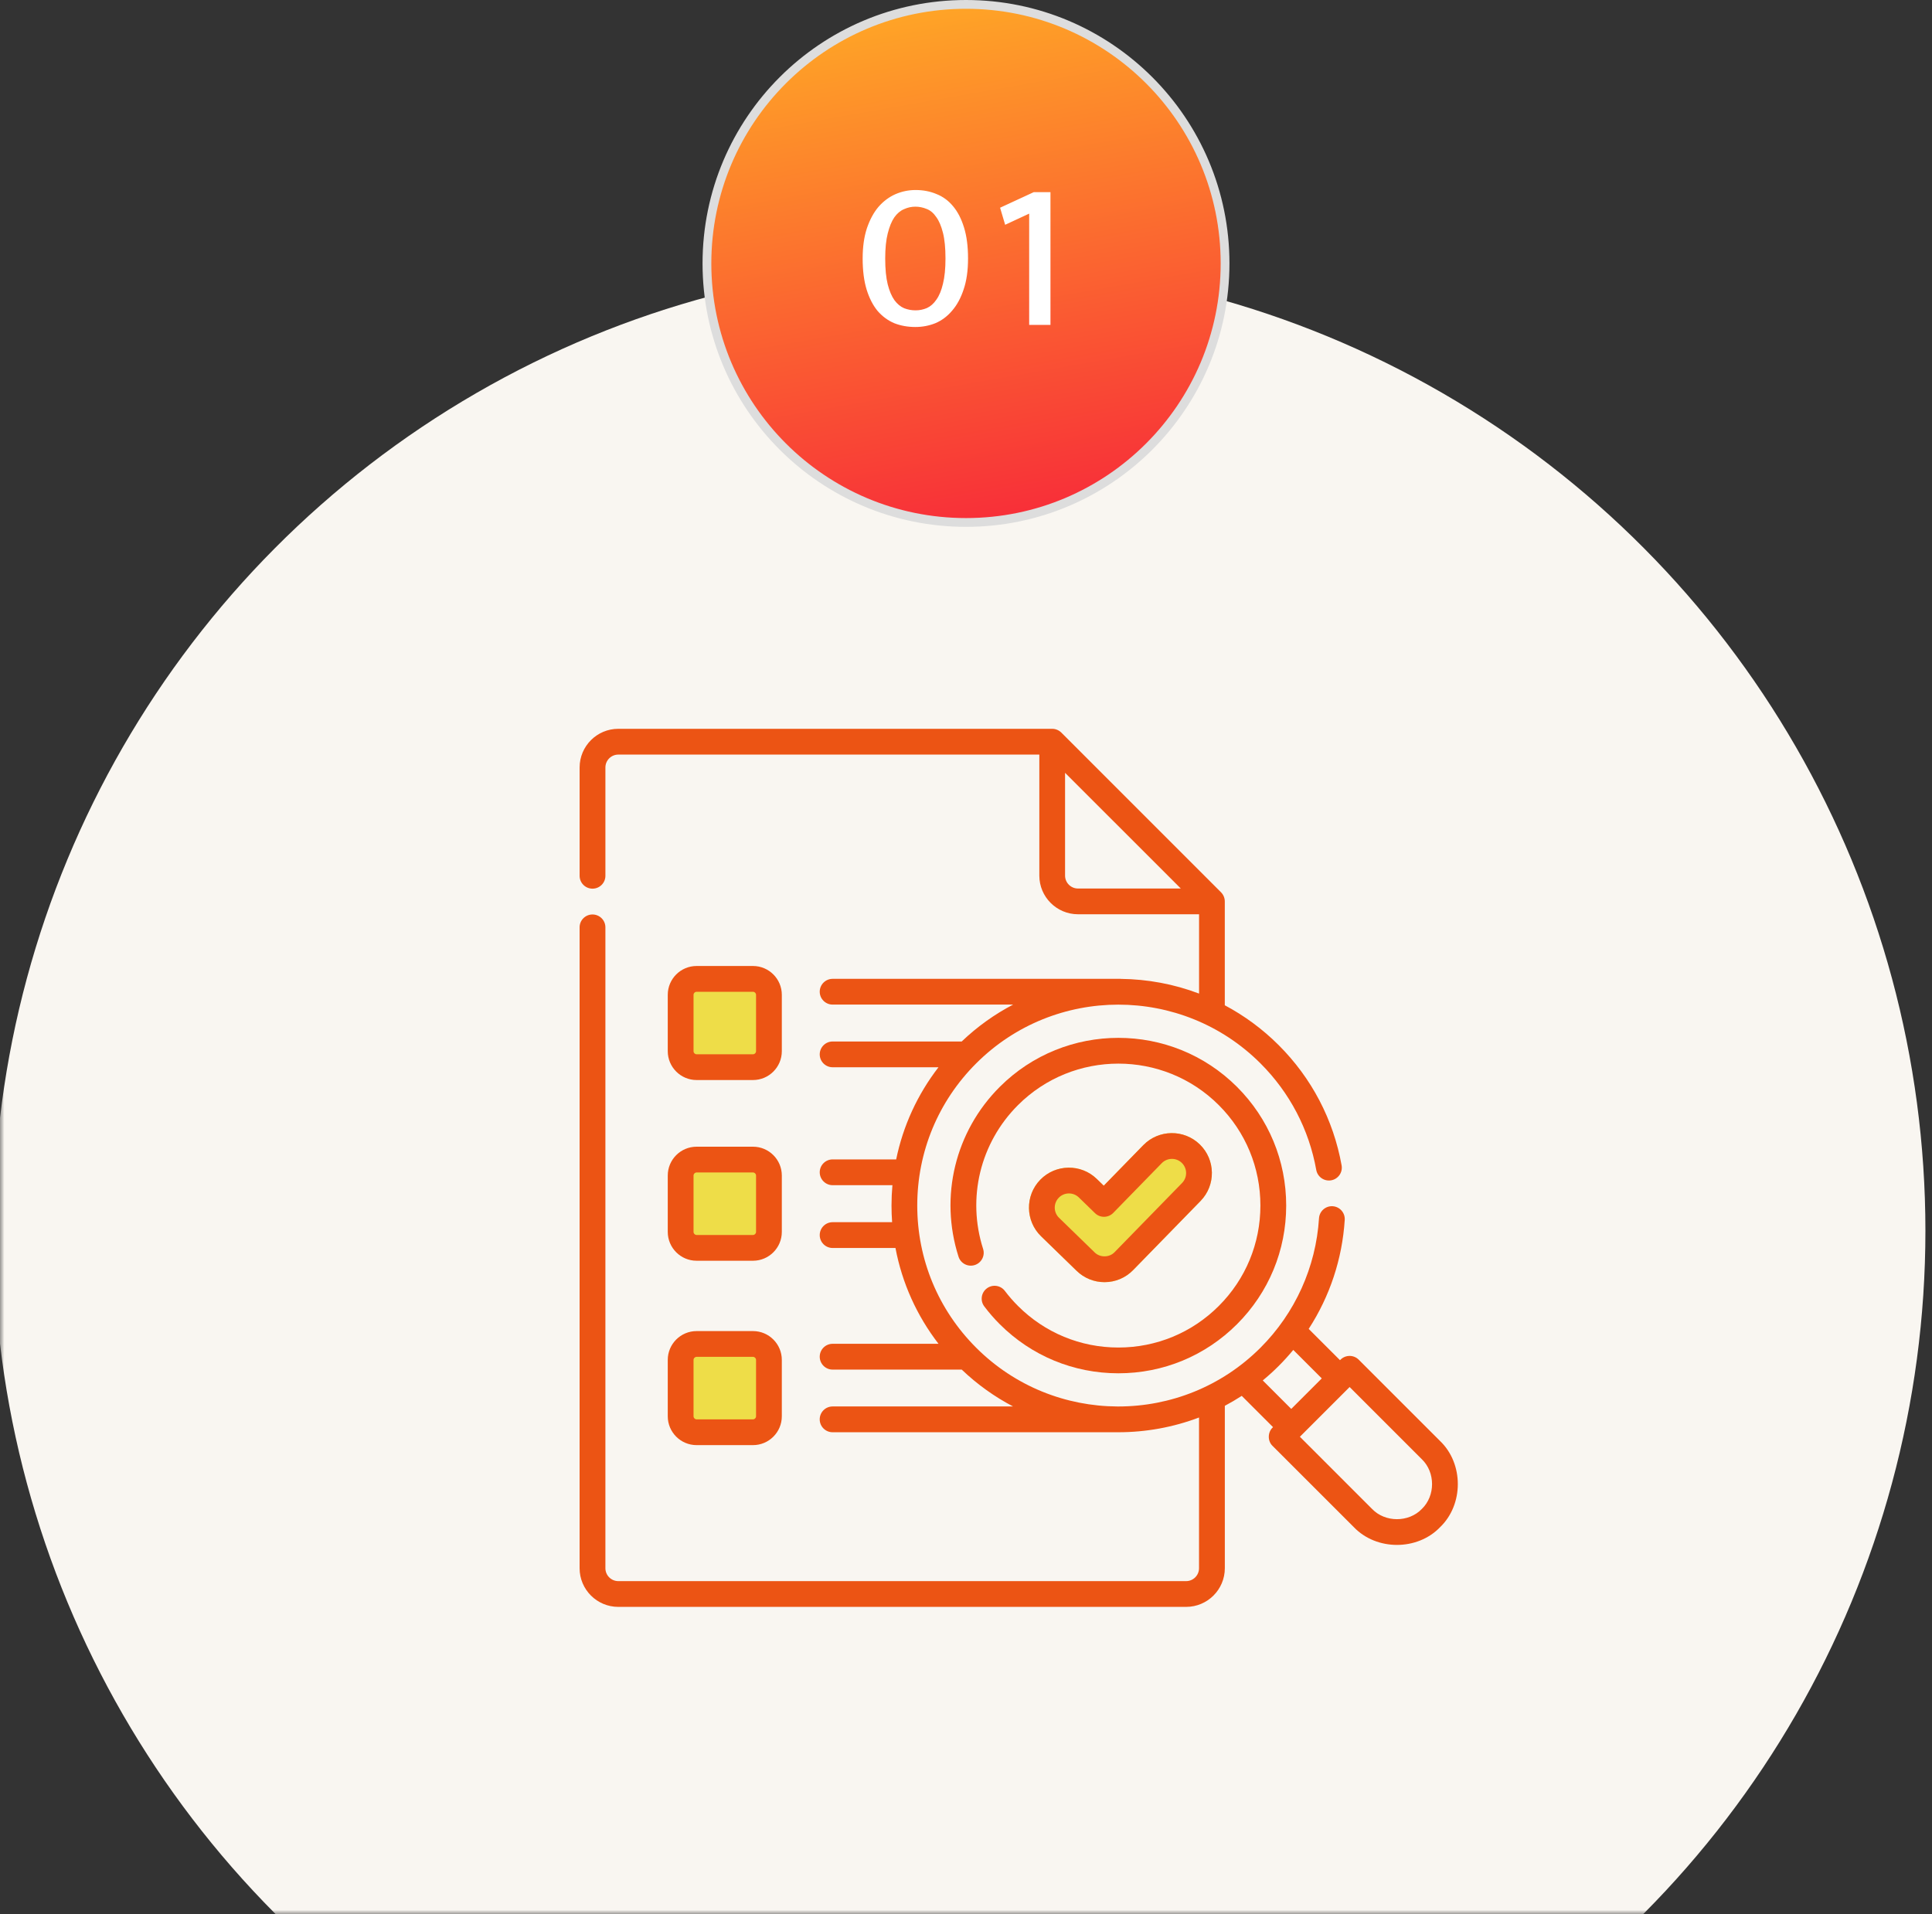 <svg width="220" height="218" viewBox="0 0 220 218" fill="none" xmlns="http://www.w3.org/2000/svg">
<rect x="0" y="0" width="220" height="218" fill="#333333" stroke="none"/>
<mask id="mask0_11909_48823" style="mask-type:alpha" maskUnits="userSpaceOnUse" x="0" y="30" width="220" height="188">
<rect y="30" width="220" height="188" fill="#C4C4C4"/>
</mask>
<g mask="url(#mask0_11909_48823)">
<ellipse cx="109.25" cy="140.168" rx="110" ry="110.168" fill="#F9F6F1"/>
</g>
<circle cx="110" cy="30" r="29.5" fill="url(#paint0_linear_11909_48823)" stroke="#DDDDDD" stroke-linecap="round"/>
<path d="M104.256 21.64C105.12 21.64 105.912 21.792 106.632 22.096C107.368 22.384 108 22.848 108.528 23.488C109.056 24.112 109.472 24.92 109.776 25.912C110.08 26.888 110.232 28.064 110.232 29.44C110.232 30.816 110.064 31.992 109.728 32.968C109.408 33.944 108.968 34.752 108.408 35.392C107.864 36.032 107.232 36.504 106.512 36.808C105.792 37.096 105.032 37.24 104.232 37.24C103.368 37.24 102.568 37.096 101.832 36.808C101.112 36.504 100.48 36.04 99.936 35.416C99.408 34.776 98.992 33.968 98.688 32.992C98.384 32 98.232 30.816 98.232 29.44C98.232 28.128 98.392 26.984 98.712 26.008C99.048 25.016 99.488 24.2 100.032 23.56C100.592 22.92 101.232 22.44 101.952 22.12C102.688 21.8 103.456 21.64 104.256 21.64ZM100.8 29.44C100.8 30.64 100.896 31.624 101.088 32.392C101.28 33.144 101.536 33.744 101.856 34.192C102.176 34.624 102.544 34.928 102.96 35.104C103.376 35.264 103.808 35.344 104.256 35.344C104.704 35.344 105.136 35.256 105.552 35.08C105.968 34.888 106.328 34.568 106.632 34.12C106.952 33.672 107.2 33.072 107.376 32.32C107.568 31.552 107.664 30.592 107.664 29.44C107.664 28.24 107.568 27.264 107.376 26.512C107.184 25.744 106.928 25.144 106.608 24.712C106.304 24.264 105.944 23.96 105.528 23.8C105.112 23.624 104.68 23.536 104.232 23.536C103.784 23.536 103.352 23.632 102.936 23.824C102.52 24 102.152 24.312 101.832 24.76C101.528 25.208 101.28 25.816 101.088 26.584C100.896 27.336 100.8 28.288 100.8 29.44ZM117.722 21.88H119.618V37H117.194V24.328L114.458 25.6L113.882 23.656L117.722 21.88Z" fill="white"/>
<rect x="78" y="112" width="10" height="9" fill="#EEDD48"/>
<rect x="78" y="132" width="10" height="9" fill="#EEDD48"/>
<rect x="78" y="154" width="10" height="9" fill="#EEDD48"/>
<path d="M125.771 146.018C127.009 146.018 128.165 145.529 129.03 144.645L136.708 136.773C138.46 134.977 138.425 132.09 136.626 130.336C134.829 128.584 131.941 128.619 130.189 130.416L125.685 135.033L124.896 134.266C123.097 132.516 120.208 132.557 118.458 134.355C116.708 136.154 116.749 139.043 118.548 140.793L122.597 144.728C123.452 145.559 124.579 146.018 125.771 146.018Z" fill="#EEDD48"/>
<path d="M125.771 146.018C127.009 146.018 128.165 145.529 129.03 144.645L136.708 136.773C138.46 134.977 138.425 132.09 136.626 130.336C134.829 128.584 131.941 128.619 130.189 130.416L125.685 135.033L124.896 134.266C123.097 132.516 120.208 132.557 118.458 134.355C116.708 136.154 116.749 139.043 118.548 140.793L122.597 144.728C123.452 145.559 124.579 146.018 125.771 146.018ZM120.564 136.402C121.185 135.764 122.212 135.75 122.851 136.371L124.691 138.16C125.271 138.725 126.198 138.713 126.765 138.133L132.292 132.467C132.915 131.828 133.941 131.816 134.577 132.437C135.216 133.061 135.228 134.086 134.607 134.723L126.929 142.594C126.335 143.228 125.255 143.242 124.644 142.625L120.595 138.689C119.956 138.068 119.941 137.043 120.564 136.404V136.402Z" fill="#EC5414"/>
<path d="M114.426 147.016C113.938 146.369 113.018 146.24 112.37 146.729C111.723 147.217 111.594 148.137 112.083 148.783C112.618 149.492 113.208 150.172 113.84 150.803C117.45 154.412 122.249 156.398 127.352 156.398C132.456 156.398 137.254 154.412 140.864 150.803C144.473 147.193 146.461 142.396 146.461 137.293C146.461 132.189 144.473 127.391 140.864 123.783C133.413 116.334 121.292 116.334 113.84 123.783C108.76 128.861 106.963 136.271 109.149 143.119C109.395 143.891 110.221 144.316 110.995 144.07C111.766 143.824 112.194 142.998 111.946 142.227C110.094 136.43 111.616 130.158 115.917 125.859C122.221 119.555 132.483 119.555 138.788 125.859C141.842 128.914 143.524 132.975 143.524 137.293C143.524 141.611 141.842 145.674 138.788 148.727C135.733 151.781 131.672 153.463 127.352 153.463C123.032 153.463 118.971 151.781 115.917 148.727C115.381 148.191 114.879 147.615 114.426 147.016Z" fill="#EC5414"/>
<path d="M163.982 164.107L154.721 154.848C154.146 154.275 153.219 154.275 152.645 154.848L152.588 154.904L149.023 151.342C151.42 147.648 152.846 143.381 153.127 138.928C153.178 138.119 152.562 137.422 151.754 137.371C150.945 137.322 150.248 137.936 150.197 138.744C149.846 144.305 147.48 149.539 143.537 153.482C139.08 157.939 133.225 160.172 127.369 160.176C127.361 160.176 127.354 160.176 127.348 160.176H127.23C121.406 160.146 115.592 157.916 111.156 153.482C106.832 149.158 104.449 143.41 104.449 137.295C104.449 131.18 106.83 125.432 111.156 121.107C120.084 112.182 134.609 112.182 143.537 121.107C146.861 124.432 149.057 128.625 149.883 133.234C150.025 134.031 150.789 134.562 151.586 134.42C152.385 134.277 152.914 133.514 152.771 132.717C151.838 127.514 149.363 122.781 145.611 119.031C143.752 117.174 141.678 115.658 139.469 114.486V102.656C139.469 102.27 139.313 101.893 139.039 101.619L120.854 83.43C120.58 83.158 120.201 83 119.814 83H70.406C67.978 83 66.002 84.975 66.002 87.402V99.738C66.002 100.549 66.658 101.205 67.471 101.205C68.283 101.205 68.939 100.549 68.939 99.738V87.402C68.939 86.594 69.598 85.936 70.408 85.936H118.35V99.719C118.35 102.146 120.324 104.121 122.754 104.121H136.539V113.154C133.676 112.068 130.656 111.512 127.631 111.479C127.617 111.479 127.602 111.475 127.588 111.475H94.812C94.002 111.475 93.344 112.133 93.344 112.941C93.344 113.75 94.002 114.408 94.812 114.408H115.365C113.271 115.504 111.297 116.904 109.51 118.611H94.812C94.002 118.611 93.344 119.27 93.344 120.078C93.344 120.887 94.002 121.545 94.812 121.545H106.867C104.471 124.648 102.834 128.223 102.049 132.039H94.812C94.002 132.039 93.344 132.697 93.344 133.506C93.344 134.314 94.002 134.975 94.812 134.975H101.621C101.553 135.74 101.518 136.512 101.518 137.289C101.518 137.926 101.541 138.561 101.586 139.189H94.812C94.002 139.189 93.344 139.846 93.344 140.658C93.344 141.471 94.002 142.127 94.812 142.127H101.969C102.717 146.1 104.387 149.822 106.871 153.039H94.812C94.002 153.039 93.344 153.695 93.344 154.508C93.344 155.32 94.002 155.977 94.812 155.977H109.514C111.299 157.682 113.27 159.08 115.359 160.174H94.811C94 160.174 93.342 160.83 93.342 161.643C93.342 162.455 94 163.111 94.811 163.111H127.348C130.465 163.111 133.582 162.551 136.535 161.432V178.598C136.535 179.406 135.877 180.066 135.066 180.066H70.406C69.598 180.066 68.938 179.408 68.938 178.598V105.611C68.938 104.801 68.281 104.145 67.469 104.145C66.656 104.145 66 104.801 66 105.611V178.598C66 181.025 67.977 183 70.404 183H135.068C137.496 183 139.473 181.025 139.473 178.598V160.102C140.127 159.754 140.771 159.375 141.4 158.969L144.963 162.531C144.346 163.07 144.312 164.096 144.906 164.664L154.168 173.924C156.752 176.617 161.4 176.615 163.984 173.924C166.678 171.34 166.678 166.691 163.984 164.109L163.982 164.107ZM122.75 101.188C121.941 101.188 121.281 100.529 121.281 99.721V88.012L134.459 101.188H122.748H122.75ZM143.793 157.211C144.42 156.693 145.027 156.143 145.613 155.557C146.195 154.975 146.746 154.365 147.268 153.736L150.512 156.98L147.037 160.455L143.793 157.211ZM161.906 171.848C160.416 173.4 157.732 173.4 156.242 171.848L148.02 163.625L153.684 157.961L161.906 166.184C163.459 167.674 163.459 170.355 161.906 171.848Z" fill="#EC5414"/>
<path d="M79.322 123H85.744C87.555 123 89.027 121.527 89.027 119.717V113.295C89.027 111.484 87.555 110.012 85.744 110.012H79.322C77.512 110.012 76.039 111.484 76.039 113.295V119.717C76.039 121.527 77.512 123 79.322 123ZM78.975 113.297C78.975 113.105 79.131 112.949 79.322 112.949H85.744C85.936 112.949 86.092 113.105 86.092 113.297V119.719C86.092 119.91 85.936 120.066 85.744 120.066H79.322C79.131 120.066 78.975 119.91 78.975 119.719V113.297Z" fill="#EC5414"/>
<path d="M76.039 140.297C76.039 142.107 77.512 143.58 79.322 143.58H85.744C87.555 143.58 89.027 142.107 89.027 140.297V133.875C89.027 132.064 87.555 130.592 85.744 130.592H79.322C77.512 130.592 76.039 132.064 76.039 133.875V140.297ZM78.975 133.875C78.975 133.684 79.131 133.527 79.322 133.527H85.744C85.936 133.527 86.092 133.684 86.092 133.875V140.297C86.092 140.488 85.936 140.645 85.744 140.645H79.322C79.131 140.645 78.975 140.488 78.975 140.297V133.875Z" fill="#EC5414"/>
<path d="M76.039 161.295C76.039 163.105 77.512 164.578 79.322 164.578H85.744C87.555 164.578 89.027 163.105 89.027 161.295V154.873C89.027 153.062 87.555 151.59 85.744 151.59H79.322C77.512 151.59 76.039 153.062 76.039 154.873V161.295ZM78.975 154.873C78.975 154.682 79.131 154.525 79.322 154.525H85.744C85.936 154.525 86.092 154.682 86.092 154.873V161.295C86.092 161.486 85.936 161.643 85.744 161.643H79.322C79.131 161.643 78.975 161.486 78.975 161.295V154.873Z" fill="#EC5414"/>
<defs>
<linearGradient id="paint0_linear_11909_48823" x1="80" y1="0" x2="94.679" y2="83.647" gradientUnits="userSpaceOnUse">
<stop offset="0.042" stop-color="#FFA826"/>
<stop offset="1" stop-color="#F5053F"/>
</linearGradient>
</defs>
</svg>

